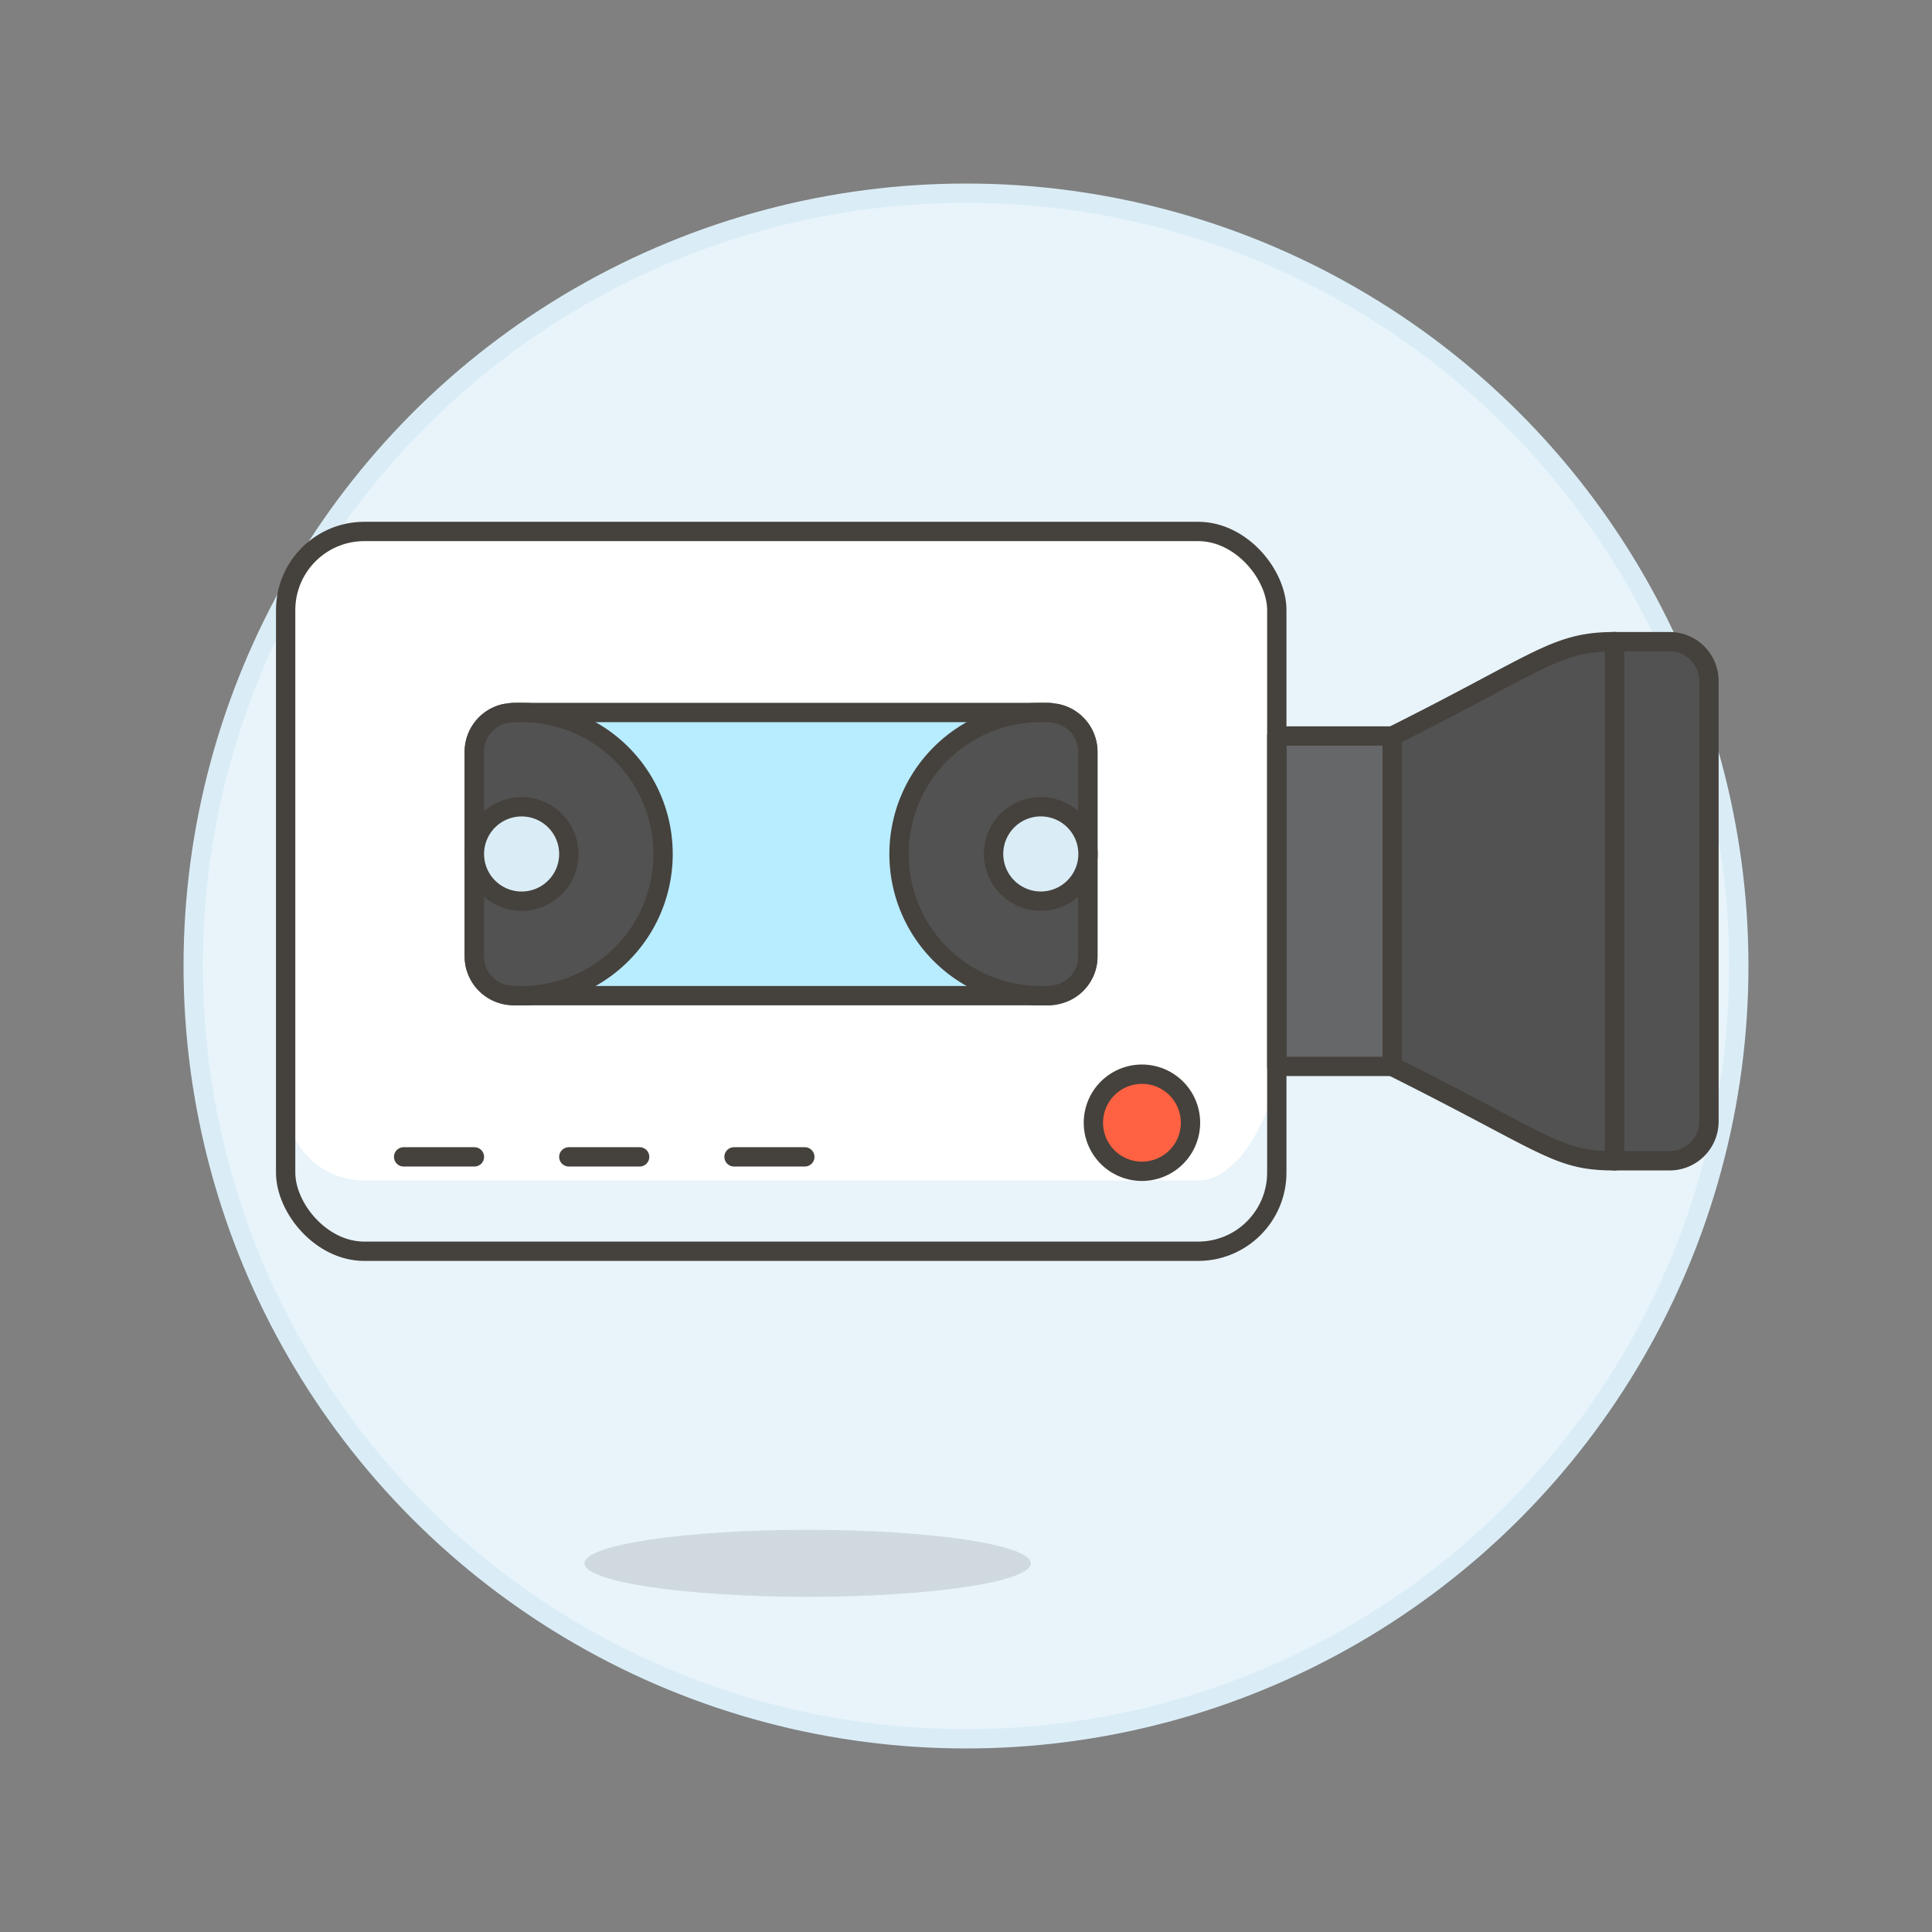 <svg xmlns="http://www.w3.org/2000/svg" viewBox="0 0 100 100"><rect x="0" y="0" width="100" height="100" fill="#808080" stroke="none"/><g class="nc-icon-wrapper"><defs/><circle class="a" cx="50" cy="50" r="40" fill="#e8f4fa" stroke="#daedf7" stroke-miterlimit="10"/><rect class="b" x="14.785" y="27.508" width="51.302" height="37.257" rx="4.072" style="" fill="#fff"/><path class="c" d="M18.856 64.765h43.159a4.071 4.071 0 0 0 4.072-4.071v-5.7c0 2.248-1.822 6.107-4.072 6.107H18.856a4.071 4.071 0 0 1-4.071-4.071v3.666a4.071 4.071 0 0 0 4.071 4.069z" style="" fill="#e8f4fa"/><path class="d" d="M88.456 58.046a2.037 2.037 0 0 1-2.036 2.036h-2.85c-2.984 0-3.4-.831-11.51-4.886V38.1c7.679-3.841 8.453-4.887 11.51-4.887h2.85a2.036 2.036 0 0 1 2.036 2.036z" fill="#525252" stroke="#45413c" stroke-linecap="round" stroke-linejoin="round"/><path class="e" d="M56.307 38.914V49.5a2.011 2.011 0 0 1-1.507 1.955 1.519 1.519 0 0 1-.529.081H26.584a1.634 1.634 0 0 1-.549-.081 2.034 2.034 0 0 1-1.486-1.955V38.914a2.031 2.031 0 0 1 1.567-1.975c.082-.02.163-.02.265-.04a.672.672 0 0 1 .2-.021h27.691a.546.546 0 0 1 .183.021c.081.02.183.02.264.04a2.028 2.028 0 0 1 1.588 1.975z" stroke="#45413c" stroke-linecap="round" stroke-linejoin="round" fill="#b8ecff"/><path class="d" d="M34.32 44.207a7.324 7.324 0 0 1-7.328 7.329 4.926 4.926 0 0 1-.957-.081 2.034 2.034 0 0 1-1.486-1.955V38.914a2.031 2.031 0 0 1 1.567-1.975c.082-.02.163-.02.265-.04a5.93 5.93 0 0 1 .611-.021 7.324 7.324 0 0 1 7.328 7.329z" fill="#525252" stroke="#45413c" stroke-linecap="round" stroke-linejoin="round"/><path class="f" d="M61.62 58.109a2.513 2.513 0 1 1-2.512-2.509 2.513 2.513 0 0 1 2.512 2.509z" stroke="#45413c" stroke-linecap="round" stroke-linejoin="round" fill="#ff6242"/><path class="g" d="M66.087 38.096h5.974v17.1h-5.974z" stroke="#45413c" stroke-linecap="round" stroke-linejoin="round" fill="#656769"/><path class="h" d="M20.892 59.879h3.664" stroke="#45413c" stroke-linecap="round" stroke-linejoin="round" fill="none"/><path class="h" d="M29.442 59.879h3.665" stroke="#45413c" stroke-linecap="round" stroke-linejoin="round" fill="none"/><path class="h" d="M37.993 59.879h3.664" stroke="#45413c" stroke-linecap="round" stroke-linejoin="round" fill="none"/><path class="i" d="M24.556 44.2A2.443 2.443 0 1 0 27 41.759a2.444 2.444 0 0 0-2.444 2.441z" stroke="#45413c" stroke-linecap="round" stroke-linejoin="round" fill="#daedf7"/><path class="d" d="M56.307 38.914V49.5a2.011 2.011 0 0 1-1.507 1.955 4.729 4.729 0 0 1-.937.081 7.329 7.329 0 0 1 0-14.658 5.559 5.559 0 0 1 .591.021c.081.02.183.02.264.04a2.028 2.028 0 0 1 1.589 1.975z" fill="#525252" stroke="#45413c" stroke-linecap="round" stroke-linejoin="round"/><path class="i" d="M56.315 44.2a2.443 2.443 0 1 1-2.443-2.443 2.444 2.444 0 0 1 2.443 2.443z" stroke="#45413c" stroke-linecap="round" stroke-linejoin="round" fill="#daedf7"/><rect class="h" x="14.785" y="27.508" width="51.302" height="37.257" rx="4.072" stroke="#45413c" stroke-linecap="round" stroke-linejoin="round" fill="none"/><path class="g" d="M83.57 60.082V33.209" stroke="#45413c" stroke-linecap="round" stroke-linejoin="round" fill="#656769"/><ellipse class="j" cx="41.804" cy="80.917" rx="11.55" ry="1.733" fill="#45413c" opacity="0.15"/></g></svg>